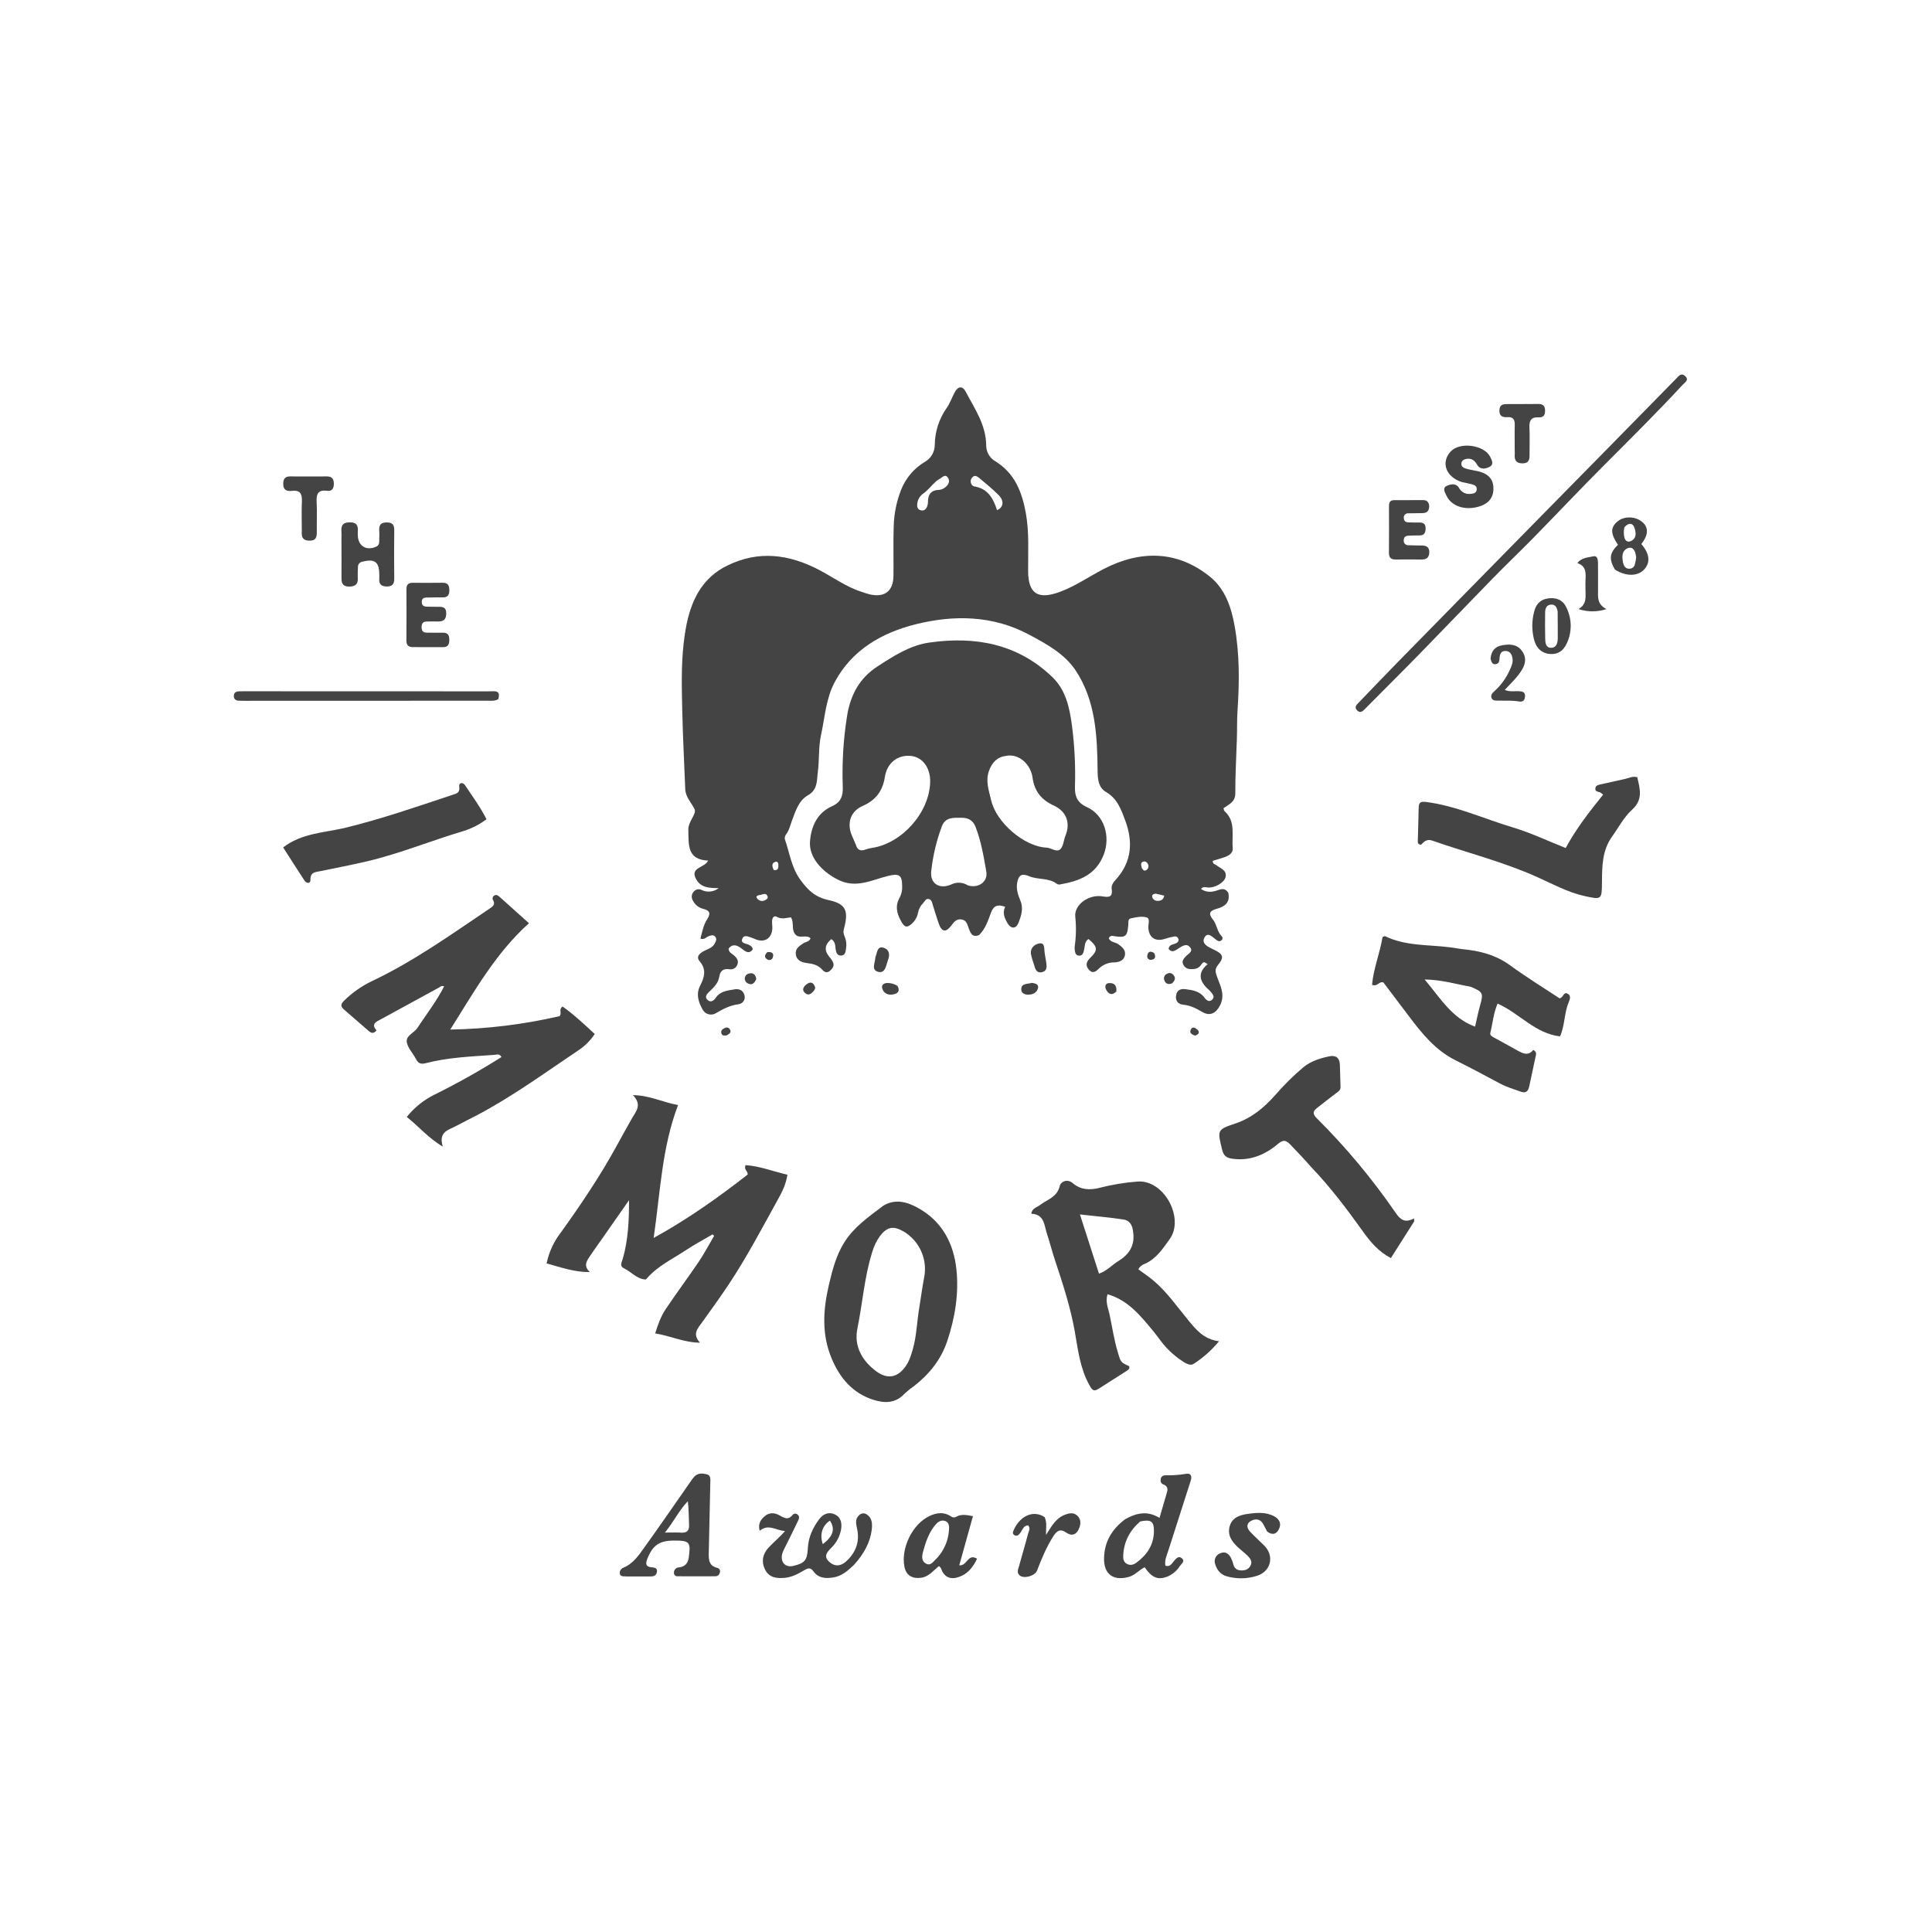 <?xml version="1.0" encoding="utf-8"?>
<!-- Generator: Adobe Illustrator 27.8.0, SVG Export Plug-In . SVG Version: 6.00 Build 0)  -->
<svg version="1.1" id="Layer_1" xmlns="http://www.w3.org/2000/svg" xmlns:xlink="http://www.w3.org/1999/xlink" x="0px" y="0px"
	 viewBox="0 0 500 500" style="enable-background:new 0 0 500 500;" xml:space="preserve">
<style type="text/css">
	.st0{fill:#444444;}
</style>
<g id="importal" transform="translate(-69.133 -83.623)">
	<path id="Path_21434" class="st0" d="M387.02,314.69c0.54,2.56-0.98,3.57-2.9,4.1c-1.85,0.51-2.44,1.15-1.05,2.87
		c1.01,1.24,1.02,3.09,2.26,4.28c0.27,0.26,0.27,0.69,0,0.95c-0.02,0.02-0.03,0.03-0.05,0.05c-0.49,0.46-0.94,0.24-1.39-0.09
		c-0.96-0.7-2.21-2.2-3.07-0.54c-0.8,1.54,0.95,2.37,2.23,2.97c2.71,1.25,2.99,2.02,1.23,4.18c-0.75,0.91-0.61,1.69-0.28,2.65
		c0.83,2.46,2.31,4.79,0.91,7.63c-1.03,2.09-2.6,2.95-4.59,1.8c-1.55-0.9-3.07-1.72-4.92-1.89c-1.39-0.13-2.13-1.02-1.89-2.47
		c0.24-1.43,1.3-1.72,2.5-1.55c1.84,0.24,3.66,0.52,4.88,2.24c0.41,0.57,1.13,1.18,1.89,0.52c0.86-0.76,0.2-1.47-0.32-2.11
		c-0.3-0.33-0.62-0.64-0.95-0.93c-2.24-2.17-2.18-4.3,0.17-6.2c-0.98-0.65-1.08-0.72-1.69,0.16c-0.65,0.94-1.47,1.12-2.48,1.13
		c-0.98,0.01-1.74-0.31-2.17-1.22c-0.45-0.95,0.18-1.52,0.72-2.13c0.59-0.66,1.95-1.18,1.07-2.29c-0.91-1.16-2.02-0.33-2.96,0.25
		c-0.87,0.54-1.69,1.29-2.61,0.15c0.17-1.2,1.17-1.09,1.86-1.43c0.4-0.2,0.8-0.49,0.72-1.01c-0.06-0.5-0.53-0.85-1.02-0.79
		c-0.05,0.01-0.09,0.02-0.14,0.03c-0.8,0.13-1.59,0.33-2.35,0.59c-2.53,0.83-4.21-0.34-4.31-2.98c-0.03-0.91,0.56-2.33-0.53-2.59
		c-1.27-0.32-2.76-0.01-4.09,0.3c-0.69,0.16-0.52,1.13-0.57,1.78c-0.26,2.85-0.7,3.23-3.46,2.83c-0.61-0.09-1.17-0.32-1.59,0.51
		c0.43,1.07,1.68,0.98,2.47,1.54c1.01,0.73,1.97,1.53,1.71,2.87c-0.27,1.38-1.5,1.79-2.73,1.84c-1.43-0.02-2.8,0.51-3.85,1.46
		c-0.83,0.79-1.67,1.68-2.77,0.4c-1-1.17-0.55-2.14,0.43-3.09c1.99-1.95,1.89-2.81-0.5-4.82c-1.02,0.63-0.93,1.76-1.13,2.72
		c-0.16,0.78-0.39,1.6-1.25,1.59c-1.06-0.01-1.13-0.98-1.21-1.8c-0.02-0.15-0.02-0.3-0.01-0.45c0.39-2.59,0.45-5.22,0.17-7.82
		c-0.32-3.17,3.56-5.9,7.14-5.26c1.82,0.32,2.56-0.02,2.29-1.95c-0.13-0.95,0.42-1.7,1.03-2.37c4.18-4.57,4.54-9.8,2.47-15.34
		c-1.05-2.81-2.02-5.65-4.96-7.36c-1.87-1.09-2.17-3.08-2.19-5.41c-0.08-9.06-0.49-18.23-5.69-26.07
		c-2.84-4.28-7.51-6.83-12.04-9.25c-9.43-5.05-19.56-5.14-29.44-2.66c-8.62,2.17-16.42,6.57-20.89,14.99
		c-2.26,4.26-2.52,9.1-3.53,13.72c-0.69,3.17-0.39,6.43-0.82,9.56c-0.27,1.92,0.05,4.51-2.56,5.97c-2.39,1.33-3.23,4.17-4.17,6.66
		c-0.44,1.17-0.68,2.41-1.47,3.44c-0.28,0.35-0.4,0.79-0.34,1.23c1.28,3.57,1.65,7.33,4.1,10.64c2.03,2.75,3.85,4.42,7.33,5.17
		c4.5,0.98,5.1,2.87,3.87,7.42c-0.19,0.65-0.13,1.33,0.17,1.93c0.42,0.96,0.56,2.02,0.39,3.05c-0.11,0.88-0.18,1.95-1.37,1.94
		c-0.99-0.02-1.25-0.91-1.34-1.76c-0.09-0.97-0.16-1.93-1.13-2.5c-1.73,1.48-1.87,2.96-0.47,4.61c0.39,0.43,0.72,0.93,0.96,1.46
		c0.35,0.9-0.17,1.55-0.82,2.12c-0.75,0.65-1.45,0.36-1.95-0.23c-1.06-1.23-2.43-1.58-3.94-1.76c-1.38-0.16-2.71-0.62-2.95-2.23
		c-0.22-1.5,0.91-2.2,2-2.92c0.58-0.39,1.49-0.33,1.81-1.28c-1.14-1.08-2.97,0.3-4.02-1.09c-0.97-1.27-0.16-2.95-1.07-4.33
		c-1.19,0.15-2.37,0.59-3.6-0.11c-0.8-0.46-1.21,0.26-1.26,1.02c-0.04,0.66,0.09,1.34,0.06,2c-0.14,2.58-2.06,3.76-4.4,2.75
		c-0.27-0.13-0.54-0.24-0.83-0.34c-0.89-0.26-2.07-0.95-2.54,0.22c-0.5,1.22,0.91,1.2,1.65,1.56c0.46,0.23,0.95,0.46,1.06,1.2
		c-1.01,1.37-1.94,0.5-2.87-0.2c-1.16-0.89-2.3-1.35-3.39-0.02c0.03,1.04,0.85,1.28,1.38,1.76c0.7,0.63,1.28,1.34,0.92,2.32
		c-0.27,0.91-1.18,1.46-2.1,1.28c-1.58-0.24-2.38,0.44-2.61,1.94c-0.26,1.66-1.38,2.72-2.52,3.81c-0.61,0.59-1.44,1.39-0.46,2.24
		c0.81,0.71,1.6,0.09,2.06-0.6c1.2-1.76,3.1-1.87,4.91-2.19c1.25-0.21,2.27,0.33,2.55,1.6c0.25,0.98-0.34,1.97-1.32,2.21
		c-0.1,0.02-0.2,0.04-0.31,0.06c-2.13,0.28-3.9,1.2-5.71,2.26c-1.13,0.74-2.65,0.43-3.39-0.7c-0.05-0.07-0.09-0.14-0.13-0.21
		c-1.04-1.9-1.76-3.91-0.65-6.12c1.06-2.1,1.79-4.16-0.11-6.37c-1.08-1.25,0.15-2.16,1.26-2.72c0.98-0.5,2.11-0.78,2.65-1.88
		c0.3-0.6,0.66-1.23,0.04-1.83c-0.52-0.5-1.09-0.23-1.66-0.03c-0.61,0.2-0.99,0.96-2.09,0.61c0.46-1.71,0.76-3.5,1.75-5.02
		c1-1.53,0.67-2.26-1.02-2.69c-1.17-0.28-2.17-1.08-2.69-2.17c-0.45-0.72-0.35-1.65,0.22-2.27c0.49-0.61,1.32-0.8,2.02-0.46
		c1.45,0.72,3.17,0.54,4.45-0.46c-2.24-0.02-4.5-0.04-5.76-2.18c-1.9-3.25,2.09-2.96,3.03-4.95c-5.5-0.24-5.01-4.07-5.13-7.93
		c-0.07-2.24,2.24-4.1,1.59-5.43c-0.83-1.69-2.31-3.07-2.39-5.17c-0.25-6.66-0.61-13.31-0.76-19.97
		c-0.13-5.93-0.32-11.87,0.36-17.78c0.53-4.58,1.38-9.06,3.76-13.14c1.76-3.03,4.41-5.45,7.58-6.95c8.08-3.96,15.89-2.91,23.62,1.1
		c3.74,1.95,7.16,4.51,11.25,5.77c0.64,0.2,1.26,0.45,1.91,0.6c3.86,0.89,6.11-0.81,6.17-4.75c0.06-4.29-0.09-8.59,0.06-12.88
		c0.09-3.26,0.75-6.48,1.95-9.51c1.2-2.98,3.34-5.5,6.1-7.14c1.58-0.89,2.57-2.56,2.58-4.38c0.03-3.43,1.11-6.77,3.08-9.58
		c0.89-1.25,1.38-2.78,2.13-4.14c0.85-1.54,2-1.6,2.81-0.05c2.32,4.43,5.28,8.6,5.29,13.94c0.02,1.69,0.93,3.23,2.39,4.06
		c4.95,3.07,6.84,7.8,7.85,13.3c0.93,5.03,0.58,10.04,0.61,15.07c0.02,5.89,2.54,7.51,8.18,5.43c4.07-1.5,7.6-3.98,11.4-5.95
		c9.62-4.96,19.1-4.73,27.45,1.98c3.98,3.19,5.57,7.99,6.43,12.87c1.28,7.18,1.23,14.45,0.74,21.72c-0.17,2.44-0.09,4.89-0.17,7.34
		c-0.14,4.73-0.43,9.44-0.41,14.17c0.01,2.27-1.69,2.87-3.06,3.84c0.11,0.35,0.12,0.62,0.25,0.75c3.02,2.66,1.83,6.29,2.15,9.55
		c0.12,1.24-0.92,1.96-2.04,2.35c-1.04,0.36-2.1,0.66-3.12,0.97c-0.09,0.87,0.59,0.85,0.95,1.15c1.02,0.84,2.74,1.23,2.35,3.06
		c-0.32,1.46-2.88,2.88-4.63,2.69c-0.56-0.06-1.13-0.33-1.73,0.39c1.42,0.96,2.84,0.83,4.21,0.36
		C385.31,313.63,386.24,313.42,387.02,314.69 M311.37,208.21c-1.17,1.02-2.06,2.31-3.38,3.2c-0.85,0.63-1.39,1.59-1.48,2.65
		c-0.09,0.71,0.06,1.37,0.86,1.61c0.88,0.25,1.42-0.24,1.72-1.01c0.13-0.35,0.2-0.72,0.2-1.09c-0.03-1.95,0.78-3.1,2.86-3.17
		c0.44-0.02,0.87-0.17,1.24-0.4c1.02-0.65,1.8-1.66,1.05-2.77c-0.73-1.09-1.54,0.06-2.27,0.41
		C311.89,207.81,311.62,208,311.37,208.21 M327.17,215.65c1.67-0.71,1.91-2.4,0.39-3.92c-1.5-1.5-3.16-2.86-4.79-4.22
		c-0.6-0.5-1.35-1.19-2.09-0.25c-0.74,0.93-0.12,2.13,0.57,2.24C324.75,210.07,326.12,212.45,327.17,215.65 M368.19,314.9
		c-0.54,0.09-1.06,0.28-0.84,0.95c0.2,0.57,0.76,0.94,1.36,0.91c0.84,0.02,1.53-0.27,1.72-1.34
		C369.72,315.24,369.11,315.08,368.19,314.9 M265.47,315.3c-0.39,0.11-0.75,0.35-0.46,0.74c0.45,0.71,1.37,0.96,2.11,0.56
		c0.4-0.19,0.85-0.5,0.67-0.98C267.35,314.45,266.46,315.23,265.47,315.3 M364.62,308.22c0.28,0.45,0.55,0.98,1.19,0.57
		c0.54-0.33,0.71-1.03,0.39-1.57c-0.16-0.43-0.6-0.71-1.06-0.65C364.33,306.73,364.37,307.34,364.62,308.22 M269.38,308.78
		c1.29,0.21,1.2-0.71,1.19-1.5c-0.01-0.39-0.3-0.76-0.71-0.64C268.78,306.96,268.9,307.77,269.38,308.78L269.38,308.78z"/>
	<path id="Path_21435" class="st0" d="M322.49,325.64c-1.78,0.65-2.17-0.54-2.62-1.69c-0.39-1.02-0.56-2.23-1.98-2.39
		c-1.35-0.16-1.95,0.81-2.64,1.7c-1.31,1.69-2.36,1.56-3.11-0.46c-0.59-1.59-1.02-3.25-1.57-4.86c-0.2-0.61-0.26-1.41-1.01-1.63
		c-0.84-0.24-1.08,0.59-1.53,1.04c-0.69,0.69-1.14,1.56-1.32,2.51c-0.21,1.1-0.79,2.11-1.63,2.84c-1.09,0.96-1.75,1.09-2.66-0.52
		c-1.25-2.2-1.69-4.12-0.39-6.39c0.43-0.87,0.63-1.83,0.58-2.8c0.01-2.94-0.8-3.36-3.59-2.69c-4.23,1.02-8.31,3.35-12.97,1.01
		c-4.33-2.17-7.62-5.91-7.29-9.95c0.32-3.92,1.88-7.39,5.73-9.1c2.33-1.04,2.84-2.75,2.75-5c-0.21-6,0.13-12,1.05-17.93
		c0.82-5.62,3.16-10.15,7.95-13.25c4.17-2.69,8.43-5.47,13.44-6.17c11.82-1.67,22.74,0.28,31.74,8.88c3.55,3.39,4.5,7.92,5.12,12.5
		c0.7,5.29,0.96,10.63,0.79,15.96c-0.07,2.43,0.59,4.13,3.09,5.25c4.51,2.02,6.15,7.58,4.38,12.24c-2.02,5.28-6.29,6.88-11.21,7.75
		c-0.29,0.08-0.6,0.05-0.87-0.08c-2.15-1.69-4.94-1.04-7.28-2.04c-1.87-0.8-2.73-0.26-3.07,1.76c-0.28,1.61,0.24,3.13,0.83,4.54
		c0.87,2.09,0.23,3.96-0.5,5.81c-0.61,1.56-1.91,1.59-2.8,0.1c-0.75-1.28-1.41-2.64-0.63-4.28c-1.87-0.67-2.98-0.39-3.69,1.58
		C324.84,321.86,324.2,323.97,322.49,325.64 M329.48,279.24c-2.32,0.32-3.6,1.71-4.39,3.86c-0.97,2.66-0.02,5.13,0.55,7.62
		c1.32,5.78,8.59,12.03,14.37,12.27c1.24,0.06,2.59,1.34,3.56,0.38c0.79-0.79,0.82-2.3,1.29-3.44c1.36-3.3,0.3-6.32-3.02-7.84
		c-3.16-1.45-5-3.66-5.48-7.2C335.93,281.67,333.07,278.57,329.48,279.24 M290.6,302.17c0.37,1.32,1.13,1.84,2.5,1.32
		c0.56-0.2,1.13-0.35,1.72-0.43c7.79-1.19,14.84-9.17,15.04-17.05c0.09-3.68-1.98-6.47-5.02-6.76c-3.36-0.32-6.13,1.78-6.7,5.43
		c-0.56,3.64-2.35,6.03-5.75,7.52c-3.24,1.42-4.18,4.61-2.71,7.84C289.95,300.64,290.21,301.25,290.6,302.17 M319.6,312.75
		c2.69,0.86,5.24-0.9,4.79-3.54c-0.68-3.92-1.33-7.86-2.79-11.61c-0.65-1.67-1.87-2.35-3.62-2.34c-2.02,0.01-4.14-0.23-5.08,2.16
		c-1.4,3.74-2.32,7.64-2.76,11.6c-0.41,3.24,2.09,4.84,5.13,3.52C316.65,311.84,318.3,311.92,319.6,312.75L319.6,312.75z"/>
	<path id="Path_21436" class="st0" d="M181.73,366.84c5.89-2.92,11.62-6.14,17.18-9.65c-0.48-0.95-1.23-0.62-1.8-0.57
		c-5.98,0.42-11.99,0.65-17.83,2.16c-1.22,0.32-1.93,0.05-2.5-1.09c-0.73-1.45-2.04-2.73-2.35-4.24c-0.38-1.8,1.83-2.45,2.7-3.77
		c2.35-3.56,4.98-6.93,6.94-10.78c-0.69-0.28-1,0.13-1.36,0.32c-4.95,2.69-9.88,5.39-14.82,8.09c-1.28,0.7-2.87,1.23-1.31,2.99
		c-0.83,0.97-1.43,0.65-2.05,0.12c-2.12-1.85-4.24-3.7-6.38-5.54c-0.98-0.84-0.82-1.46,0.09-2.34c2.07-2.02,4.45-3.7,7.06-4.96
		c10.84-5.13,20.55-12.08,30.45-18.75c0.83-0.56,1.69-1.06,0.99-2.28c-0.24-0.38-0.13-0.88,0.26-1.12c0.02-0.02,0.04-0.02,0.06-0.04
		c0.57-0.35,1.01,0.02,1.39,0.36c2.48,2.21,4.95,4.43,7.58,6.8c-8.65,7.76-14.21,17.77-20.37,27.52c9.51-0.16,18.98-1.32,28.25-3.46
		c0.79-0.72-0.33-1.72,0.82-2.5c2.9,2.05,5.55,4.55,8.32,7.11c-1.09,1.65-2.48,3.06-4.12,4.15c-8.74,5.86-17.24,12.09-26.59,16.99
		c-1.7,0.89-3.44,1.73-5.13,2.65c-1.92,1.05-4.7,1.44-3.48,5.35c-3.87-2.3-6.27-5.28-9.33-7.67
		C176.39,370.21,178.88,368.21,181.73,366.84z"/>
	<path id="Path_21437" class="st0" d="M214.29,402.58c5.15-7.18,10-14.36,14.19-21.97c1.39-2.53,2.78-5.06,4.21-7.57
		c1.02-1.79,2.71-3.46,0.24-6c4.4,0.06,7.73,1.88,11.69,2.56c-4.2,11.02-4.58,22.43-6.32,34.4c9.04-4.97,16.84-10.58,24.32-16.39
		c0.11-0.98-1.04-1.16-0.55-2.45c3.61,0.22,7.1,1.61,10.84,2.48c-0.35,2.47-1.38,4.47-2.43,6.36c-4.13,7.45-8.08,15.01-12.81,22.11
		c-2.17,3.27-4.49,6.45-6.77,9.64c-1.14,1.6-2.72,3.08-0.6,5.36c-4.1-0.02-7.59-1.76-11.61-2.4c0.74-2.37,1.5-4.46,2.72-6.28
		c2.76-4.12,5.74-8.1,8.52-12.21c1.47-2.17,2.69-4.51,4.02-6.77l-0.41-0.37c-2.33,1.37-4.73,2.65-6.98,4.14
		c-3.44,2.28-7.27,4.06-10.03,7.28c-0.09,0.11-0.24,0.27-0.35,0.26c-2.28-0.14-3.68-2-5.58-2.91c-1.22-0.58-0.54-1.58-0.28-2.5
		c1.4-4.91,1.61-9.96,1.61-15.12c-2.36,3.37-4.73,6.75-7.08,10.12c-0.98,1.39-1.98,2.77-2.93,4.19c-0.85,1.28-1.95,2.58-0.15,4.3
		c-3.92,0.04-7.43-1.21-11.18-2.25C211.21,407.66,212.46,404.92,214.29,402.58z"/>
	<path id="Path_21438" class="st0" d="M367.75,428.31c-3.39-4.09-6.57-8.17-11.99-9.74c-0.61,2,0.18,3.59,0.52,5.21
		c0.67,3.18,1.14,6.39,2.06,9.53c0.82,2.8,0.73,2.84,3.01,3.88c0.24,0.65-0.24,0.97-0.66,1.24c-2.43,1.56-4.89,3.08-7.31,4.65
		c-1.35,0.87-1.76-0.01-2.32-1c-2.41-4.31-2.94-9.12-3.77-13.84c-1.11-6.28-3.08-12.33-5.09-18.36c-0.77-2.32-1.37-4.69-2.13-7.01
		c-0.72-2.2-0.66-5.02-4.06-5.13c0.27-1.5,1.47-1.63,2.23-2.23c1.88-1.47,4.51-2.02,5.17-5.01c0.22-1.02,1.9-1.91,3.33-0.69
		c2.07,1.76,4.43,1.87,6.92,1.23c3.22-0.83,6.51-1.38,9.83-1.63c6.99-0.53,12.19,9.53,8.39,14.85c-1.82,2.54-3.5,5.15-6.53,6.47
		c-0.7,0.24-1.28,0.73-1.62,1.39c1.32,0.97,2.7,1.89,3.97,2.96c3.48,2.95,6.05,6.7,8.93,10.18c2.05,2.48,4.02,4.98,7.99,5.47
		c-1.88,2.3-4.12,4.29-6.63,5.89c-0.98,0.61-2.41-0.42-3.44-1.13c-1.88-1.32-3.55-2.92-4.95-4.76
		C369.03,429.95,368.44,429.19,367.75,428.31 M362.33,402.07c-0.17-1.5-0.99-2.64-2.42-2.84c-3.63-0.54-7.29-0.86-11.29-1.31
		l4.93,15.32c2.06-0.7,3.34-2.23,4.96-3.22C361.33,408.3,363.02,405.94,362.33,402.07L362.33,402.07z"/>
	<path id="Path_21439" class="st0" d="M447.58,329.26c4.6,0.43,8.71,1.52,12.4,4.21c4.17,3.05,8.59,5.76,12.75,8.51
		c1.06-0.15,1-1.78,2.09-1.2c1.09,0.58,0.5,1.69,0.22,2.39c-1.1,2.76-0.92,5.84-2.17,8.67c-6.47-0.76-10.49-5.97-16.16-8.49
		c-1.09,2.51-1.26,5.11-1.88,7.57c-0.17,0.67,0.52,0.99,1.04,1.28c1.95,1.07,3.91,2.12,5.84,3.21c1.46,0.82,2.9,1.61,4.23-0.07
		c1.07,0.54,0.69,1.31,0.55,2c-0.52,2.46-1.06,4.91-1.58,7.37c-0.28,1.32-0.82,1.95-2.32,1.4c-1.73-0.64-3.51-1.14-5.16-2.02
		c-3.85-2.06-7.7-4.12-11.62-6.07c-5.23-2.61-8.73-6.99-12.13-11.51c-2.21-2.95-4.44-5.88-6.54-8.65c-1.2-0.32-1.39,1.17-2.92,0.65
		c0.35-4.21,2.06-8.26,2.71-12.38c0.39-0.14,0.56-0.28,0.65-0.23c5.29,2.58,11.1,2.17,16.71,2.87
		C445.35,328.92,446.36,329.09,447.58,329.26 M449.69,338.98c-3.74-0.66-7.41-1.8-11.86-1.87c4.07,4.8,6.99,9.97,13.05,12.21
		c0.46-1.99,0.81-3.79,1.31-5.54C453.07,340.64,452.96,340.33,449.69,338.98L449.69,338.98z"/>
	<path id="Path_21440" class="st0" d="M297.78,395.62c3.24-1.89,6.3-0.84,8.97,0.64c6.18,3.42,9.21,9.14,9.91,15.96
		c0.64,6.25-0.36,12.39-2.35,18.38c-1.63,4.91-4.69,8.68-8.69,11.79c-0.86,0.58-1.66,1.24-2.42,1.95c-2.36,2.52-5.21,2.48-8.14,1.52
		c-5.32-1.73-8.58-5.63-10.68-10.62c-2.61-6.21-2.26-12.52-0.76-18.96c0.91-3.92,1.9-7.78,4.06-11.2
		C290.18,401.12,293.99,398.49,297.78,395.62 M307.09,421.74c0.41-2.55,0.75-5.12,1.24-7.65c0.86-4.66-1.28-9.36-5.36-11.77
		c-2.66-1.52-4.24-1.22-6.11,1.2c-0.91,1.27-1.59,2.69-2.01,4.18c-2.02,6.44-2.49,13.2-3.83,19.79c-0.91,4.49,1.18,8.25,4.84,10.99
		c2.95,2.21,5.65,1.67,7.71-1.35c0.94-1.38,1.4-2.91,1.84-4.49C306.38,429.2,306.42,425.61,307.09,421.74L307.09,421.74z"/>
	<path id="Path_21441" class="st0" d="M408.33,385.51c-1.76-2.02-3.5-3.83-5.24-5.65c-1.21-1.26-1.91-1.29-3.25-0.17
		c-3.4,2.85-7.28,4.47-11.88,3.8c-1.44-0.21-2.17-0.8-2.53-2.28c-1.28-5.21-1.35-5.21,3.56-6.88c4.14-1.4,7.33-4.11,10.17-7.3
		c2.23-2.58,4.65-4.98,7.25-7.18c1.97-1.61,4.27-2.32,6.66-2.84c1.71-0.38,2.74,0.32,2.82,2.14c0.08,1.92,0.09,3.85,0.17,5.77
		c0.03,0.91-0.65,1.24-1.24,1.69c-1.65,1.24-3.28,2.53-4.91,3.81c-1.04,0.81-1.06,1.56-0.06,2.54c7.57,7.52,14.41,15.73,20.46,24.52
		c1.2,1.74,2.36,2.76,4.74,1.47l0.1,0.72l-6.06,9.54c-3.1-1.61-5.26-4.11-7.17-6.8C417.74,396.56,413.42,390.83,408.33,385.51z"/>
	<path id="Path_21442" class="st0" d="M489.31,285.3c1.24-0.24,2.24-0.87,3.54-0.55c0.68,2.99,1.61,5.77-1.37,8.46
		c-2.09,1.89-3.47,4.59-5.15,6.93c-2.54,3.53-2.58,7.62-2.61,11.71c-0.03,4.64-0.05,4.66-4.58,3.65c-4.3-0.96-8.16-3.09-12.13-4.87
		c-8.81-3.97-18.17-6.29-27.24-9.47c-1.44-0.5-2.17,0.39-2.87,1.08c-0.66-0.06-0.86-0.4-0.84-0.77c0.06-2.96,0.17-5.92,0.23-8.88
		c0.03-1.44,0.66-1.58,2.01-1.41c7.78,1.03,14.88,4.34,22.3,6.56c4.68,1.4,9.08,3.5,13.73,5.35c2.74-5.06,6.15-9.42,9.69-13.81
		c-0.25-0.24-0.53-0.45-0.83-0.61c-0.56-0.18-1.27-0.19-1.18-1.02c0.08-0.71,0.69-0.89,1.29-1.02
		C485.23,286.19,487.19,285.78,489.31,285.3z"/>
	<path id="Path_21443" class="st0" d="M158.2,297.93c9.62-2.34,18.78-5.52,27.98-8.58c1.08-0.36,2.06-0.51,1.8-2.17
		c-0.16-1.02,0.94-1.19,1.47-0.39c1.91,2.87,3.98,5.66,5.59,8.85c-1.76,1.32-3.73,2.34-5.83,3.02c-8.38,2.47-16.49,5.84-25,7.85
		c-4.02,0.95-8.1,1.72-12.15,2.56c-1.28,0.27-2.64,0.21-2.58,2.25c0.03,1.06-1.02,0.99-1.54,0.2c-1.87-2.82-3.67-5.69-5.53-8.59
		C147.14,299.31,152.74,299.15,158.2,297.93z"/>
	<path id="Path_21444" class="st0" d="M466.19,219c6.29-6.4,12.48-12.69,18.66-18.97c6.03-6.13,12.05-12.27,18.07-18.41
		c0.69-0.7,1.32-1.64,2.36-0.63c1.05,1-0.08,1.57-0.62,2.16c-6.6,7.13-13.49,13.96-20.35,20.83c-6.17,6.19-12.18,12.55-18.3,18.8
		c-3.53,3.6-7.17,7.06-10.69,10.67c-6.32,6.47-12.56,13.01-18.88,19.48c-4.71,4.82-9.5,9.56-14.24,14.35
		c-0.61,0.61-1.2,0.89-1.88,0.15c-0.73-0.79-0.17-1.35,0.36-1.89c3.39-3.52,6.76-7.06,10.19-10.56
		C442.6,243,454.35,231.07,466.19,219z"/>
	<path id="Path_21445" class="st0" d="M360.33,476.79c2.94-1.65,5.79-2.25,8.88-0.33c0.69-2.38,1.35-4.56,1.97-6.75
		c0.26-0.92-0.05-1.57-0.98-1.92c-0.65-0.25-0.8-0.82-0.66-1.47c0.16-0.75,0.77-0.9,1.36-0.9c1.7,0.05,3.4-0.08,5.08-0.36
		c1.33-0.26,1.71,0.53,1.31,1.76c-1.93,5.99-3.85,11.98-5.76,17.98c-0.42,1.31-1.06,2.59-0.79,4.03c1.28,0.36,1.67-0.59,2.21-1.22
		c0.55-0.65,1.2-1.41,2.02-0.73c0.95,0.77-0.08,1.45-0.5,2.05c-0.72,1.13-1.75,2.04-2.97,2.61c-2.58,1.1-4.2,0.5-6.13-2.31
		c-1.45,0.69-2.47,2.05-4.1,2.5c-4,1.1-6.49-0.69-6.41-4.81C354.92,482.68,356.86,479.4,360.33,476.79 M364.21,477.38
		c-2.7,2.33-4.24,5.24-4.39,8.84c-0.03,0.82,0.07,1.64,0.91,2.11c0.9,0.5,1.72,0.28,2.49-0.28c2.76-2.03,4.53-4.63,4.55-8.19
		C367.79,477.38,367.03,476.77,364.21,477.38L364.21,477.38z"/>
	<path id="Path_21446" class="st0" d="M231.29,491.61c-0.82-0.09-1.65,0.14-1.76-0.82c-0.06-0.62,0.32-1.2,0.89-1.43
		c2.65-1.07,4.11-3.37,5.65-5.51c4.06-5.65,8-11.4,11.99-17.1c0.25-0.37,0.53-0.72,0.83-1.04c0.91-0.92,2.07-0.8,3.13-0.55
		c1.15,0.27,0.95,1.37,0.94,2.23c-0.12,5.93-0.28,11.86-0.39,17.79c-0.03,1.76-0.2,3.67,2.23,4.21c0.5,0.13,0.79,0.65,0.65,1.14
		c-0.01,0.04-0.02,0.08-0.04,0.12c-0.11,0.54-0.58,0.91-1.13,0.91c-3.26,0.02-6.52,0.02-9.79,0c-0.47,0.05-0.9-0.31-0.95-0.78
		c-0.01-0.07-0.01-0.15,0.01-0.22c0.02-0.71,0.59-1.28,1.3-1.3c1.59-0.17,2.34-1.09,2.54-2.6c0.54-3.96,0.22-4.33-3.76-4.34
		c-3.84-0.01-5.6,1.22-6.98,4.76c-0.46,1.18-0.46,2.02,1.11,2.16c0.72,0.06,1.6,0.13,1.38,1.25c-0.17,0.91-0.84,1.13-1.66,1.12
		C235.5,491.6,233.49,491.61,231.29,491.61 M247.15,472.15c-2.24,2.26-3.54,5.14-5.94,8.1c1.87,0,3.02-0.06,4.16,0.02
		c1.5,0.09,2.18-0.46,2.09-2.03C247.37,476.26,247.4,474.27,247.15,472.15L247.15,472.15z"/>
	<path id="Path_21447" class="st0" d="M290.13,488.63c-1.64,1.54-3.16,2.9-5.36,3.24c-2.04,0.31-3.88,0.19-5.17-1.64
		c-0.72-1.02-1.44-0.76-2.28-0.26c-1.61,0.95-3.24,1.84-5.13,2c-2,0.17-3.95-0.01-5.01-2.05c-1.08-2.08-0.69-4.1,0.84-5.76
		c1.35-1.46,2.93-2.71,4.27-4.3c-2.29-0.14-4.31-1.98-6.55-0.06c-0.5-1.87,0.29-2.91,1.3-3.78c1.13-0.97,2.48-0.97,3.74-0.27
		c1.22,0.68,2.33,1.42,3.49-0.09c0.31-0.36,0.85-0.41,1.22-0.11c0.64,0.43,0.46,1.06,0.21,1.59c-1.06,2.21-2.13,4.4-3.23,6.58
		c-0.43,0.87-0.94,1.7-1.01,2.69c-0.13,1.83,1.17,2.9,2.97,2.47c3.02-0.71,3.61-1.47,3.78-4.69c0.15-2.76,1.28-5.16,2.88-7.34
		c1.02-1.39,2.5-2.06,4.1-1.3c1.63,0.76,1.9,2.36,1.59,4.02c-0.35,1.76-1.21,3.37-2.5,4.62c-1.09,1.1-2.16,2.24-0.46,3.7
		c1.54,1.34,3.07,0.96,4.39-0.26c2.39-2.22,3.44-4.99,2.76-8.24c-0.28-1.35-0.65-2.64,0.57-3.7c0.52-0.47,1.29-0.54,1.87-0.16
		c1.39,0.87,1.5,2.32,1.35,3.76C294.36,482.9,292.62,485.87,290.13,488.63 M283.91,477.16c-2,1.32-2.69,3.61-1.84,6.09
		C284.7,481.25,285.38,479.34,283.91,477.16z"/>
	<path id="Path_21448" class="st0" d="M313.16,490.59c-0.43-0.59-0.35-1.29-1.05-1.65c-1.45,1.14-2.61,2.79-4.71,3.02
		c-2.3,0.26-3.79-0.69-4.21-2.91c-0.93-4.81,2.11-11.02,6.47-13.07c1.81-0.86,3.69-1.14,5.49,0.02c0.45,0.38,1.09,0.43,1.58,0.1
		c1.22-0.65,2.55-0.43,4.2-0.09l-3.54,12.71c2.06,0.25,2.17-3.2,4.61-1.7c-1.05,2.19-2.43,3.99-4.82,4.76
		C315.74,492.24,314.25,492.26,313.16,490.59 M312.3,486.05c1.36-1.77,2.2-3.89,2.4-6.11c0.09-1.02,0.22-2.28-0.98-2.69
		c-1.2-0.42-2.1,0.45-2.8,1.35c-1.47,1.91-2.24,4.17-2.86,6.46c-0.32,1.13-0.57,2.5,0.7,3.21c1.3,0.72,1.94-0.63,2.75-1.3
		C311.79,486.68,312.05,486.38,312.3,486.05L312.3,486.05z"/>
	<path id="Path_21449" class="st0" d="M198.08,264.58c-0.98,0.53-1.88,0.39-2.76,0.39c-20.92,0.01-41.84,0.02-62.76,0.02
		c-0.52,0-1.04-0.01-1.56-0.02c-0.76-0.02-1.32-0.32-1.35-1.15c-0.04-0.98,0.59-1.27,1.43-1.28c0.37-0.01,0.74-0.02,1.11-0.02
		c21.22,0,42.43,0.01,63.65,0.02C197.07,262.54,198.82,262.1,198.08,264.58z"/>
	<path id="Path_21450" class="st0" d="M157.5,223.47c0-0.89,0.05-1.56,0-2.22c-0.13-1.59,0.28-2.45,2.17-2.45
		c2.01,0,2.15,1.08,2.06,2.56c-0.02,0.22,0,0.45,0,0.67c0.01,2.87,2.17,4.24,4.78,3.06c0.66-0.3,0.76-0.84,0.77-1.46
		c0.01-0.89,0.06-1.79,0-2.67c-0.11-1.48,0.41-2.15,2.01-2.13c1.51,0.02,1.89,0.69,1.87,2.05c-0.05,4.16-0.05,8.31,0,12.47
		c0.02,1.39-0.48,2.07-1.92,2.06c-1.39-0.01-2.08-0.58-1.95-2.02c0.03-0.37,0-0.74,0-1.11c-0.02-3.24-1.17-4.1-4.37-3.29
		c-0.69,0.1-1.19,0.71-1.15,1.4c-0.04,0.96-0.09,1.93-0.04,2.89c0.09,1.55-0.69,2.12-2.13,2.15c-1.5,0.03-2.13-0.61-2.09-2.14
		C157.55,230.07,157.5,226.88,157.5,223.47z"/>
	<path id="Path_21451" class="st0" d="M397.06,479.98c-0.45-0.78-0.72-1.47-1.11-2.09c-0.8-1.27-2.04-1.24-3.12-0.62
		c-1.29,0.75-0.98,1.9-0.12,2.81c1.17,1.24,2.45,2.37,3.65,3.58c2.61,2.65,1.71,6.59-1.85,7.76c-2.56,0.83-5.31,0.89-7.89,0.15
		c-1.55-0.43-2.49-1.55-2.97-3.05c-0.46-1.12,0.07-2.41,1.19-2.87c0.04-0.02,0.09-0.03,0.13-0.05c1.24-0.54,2.16,0.08,2.73,1.19
		c0.27,0.53,0.47,1.09,0.61,1.65c0.28,1.1,0.96,1.58,2.08,1.61c1.06,0.02,1.91-0.31,2.39-1.28c0.5-0.97-0.03-1.76-0.65-2.4
		c-0.82-0.84-1.8-1.54-2.66-2.35c-1.58-1.48-2.76-3.17-2.07-5.49c0.66-2.2,2.64-2.81,4.51-3.09c2.32-0.34,4.76-0.58,6.97,0.59
		c1.32,0.7,1.98,1.89,1.23,3.35C399.48,480.66,398.43,481.01,397.06,479.98z"/>
	<path id="Path_21452" class="st0" d="M447.54,208.41c-4.24-1.32-5.58-5.13-2.97-7.94c2.35-2.54,8.58-1.75,10.19,1.32
		c0.46,0.89,1.12,2.06-0.2,2.69c-1.03,0.5-2.37,0.76-3.14-0.58c-0.62-1.08-1.43-1.72-2.68-1.53c-0.65,0.1-1.35,0.39-1.41,1.2
		c-0.06,0.82,0.61,1.17,1.25,1.35c0.99,0.28,2.02,0.42,3.03,0.65c2.65,0.61,3.95,1.99,4.02,4.3c0.08,2.51-1.24,4.16-3.91,4.9
		c-3.58,0.99-6.99-0.17-8.25-2.89c-0.38-0.82-1.13-1.96,0.09-2.52c0.98-0.45,2.38-0.78,3.17,0.54c0.57,1.08,1.74,1.69,2.95,1.54
		c0.78-0.06,1.54-0.18,1.63-1.14c0.08-0.83-0.54-1.17-1.22-1.34C449.31,208.76,448.51,208.6,447.54,208.41z"/>
	<path id="Path_21453" class="st0" d="M182.07,240.66c1.45-0.03,2.58-0.06,2.55,1.77c-0.02,1.76-0.97,2.1-2.43,2.03
		c-0.89-0.04-1.78,0.01-2.67,0.02c-0.95,0.02-1.28,0.56-1.28,1.44c0,0.89,0.33,1.43,1.28,1.43c1.41,0.01,2.82,0.05,4.22,0.02
		c1.27-0.03,1.68,0.61,1.67,1.79c0,1.1-0.23,1.94-1.54,1.94c-2.67,0.01-5.33,0.02-8-0.01c-1.09-0.01-1.57-0.58-1.56-1.7
		c0.03-4.44,0.04-8.89,0.01-13.33c-0.01-1.14,0.5-1.61,1.61-1.61c2.59,0.02,5.19,0.02,7.78-0.01c1.43-0.02,1.71,0.79,1.71,2
		c0,1.2-0.46,1.8-1.7,1.79c-1.19-0.02-2.37,0-3.56,0.03c-0.87,0.02-1.93-0.14-1.87,1.24c0.05,1.17,0.97,1.12,1.79,1.14
		C180.69,240.66,181.28,240.66,182.07,240.66z"/>
	<path id="Path_21454" class="st0" d="M339.5,476.27c0.66,1.52,0.28,2.94,0.35,4.58c1.37-2.12,2.46-4.26,4.8-5.18
		c1.13-0.45,2.33-0.72,3.32,0.24c0.88,0.86,0.92,1.97,0.5,3.09c-0.67,1.76-1.87,2.32-3.42,1.24c-1.61-1.13-2.48-0.32-3.26,0.88
		c-1.82,2.8-3.08,5.88-4.28,8.99c-0.54,1.37-3.37,2.17-4.48,1.24c-0.86-0.71-0.39-1.64-0.16-2.46c0.76-2.77,1.6-5.54,2.32-8.32
		c0.17-0.65,0.71-1.36,0.03-2.18c-1.26,0.03-1.47,1.22-2.06,1.98c-0.39,0.51-0.86,0.94-1.49,0.56c-0.69-0.42-0.33-1-0.08-1.55
		C333.27,475.8,336.69,474.37,339.5,476.27z"/>
	<path id="Path_21455" class="st0" d="M439.01,214.54c0.01,1.43-0.69,1.88-1.83,1.88c-1.18,0-2.37,0.02-3.55,0.05
		c-0.6-0.06-1.13,0.37-1.2,0.97c-0.01,0.1-0.01,0.2,0.01,0.31c0.04,0.74,0.5,1.03,1.17,1.06c0.96,0.03,1.92,0.06,2.88,0.04
		c1.13-0.02,1.63,0.5,1.59,1.61c-0.03,1.01-0.34,1.73-1.52,1.73c-0.96,0-1.92,0.02-2.88,0.06c-0.77,0.02-1.26,0.37-1.26,1.21
		c-0.07,0.63,0.38,1.19,1.01,1.27c0.07,0.01,0.14,0.01,0.22,0c1.18,0.05,2.37,0.05,3.55,0.07c1.12,0.02,1.83,0.45,1.83,1.71
		c-0.01,1.28-0.6,1.91-1.89,1.91c-2.29-0.01-4.58-0.02-6.88,0c-1.23,0.01-1.69-0.57-1.67-1.79c0.04-3.99,0.02-7.99,0.01-11.99
		c-0.01-0.95,0.25-1.58,1.35-1.58c2.51,0.01,5.03,0,7.54-0.01C438.37,213.06,438.88,213.48,439.01,214.54z"/>
	<path id="Path_21456" class="st0" d="M147.24,221.16c0-2.74-0.09-5.26,0.02-7.78c0.09-1.94-0.45-2.98-2.61-2.72
		c-1.22,0.15-2.21-0.16-2.22-1.74c-0.01-1.24,0.38-2,1.76-2c3.19,0.02,6.38,0.02,9.57,0c1.35,0,1.79,0.72,1.77,1.98
		c-0.02,1.2-0.53,1.91-1.73,1.74c-2.45-0.33-2.84,0.94-2.72,3c0.14,2.51,0,5.04,0.04,7.57c0.02,1.32-0.13,2.34-1.85,2.34
		C147.69,223.54,147.1,222.85,147.24,221.16z"/>
	<path id="Path_21457" class="st0" d="M487.06,231.02c-1.59-2.79-1.37-4.28,0.8-6.41c-1.93-2.84-1.98-4.42-0.2-5.97
		c1.8-1.58,4.94-1.45,6.72,0.28c1.44,1.4,1.28,3.28-0.47,5.5c2.12,2.46,2.39,4.7,0.81,6.5
		C493.06,232.79,490.01,232.89,487.06,231.02 M492.58,227.8c-0.06-0.29-0.11-0.57-0.17-0.87c-0.25-1.08-0.94-1.91-2.02-1.44
		c-1.55,0.67-1.5,2.22-1.24,3.61c0.18,0.95,0.65,1.87,1.91,1.69c0.53-0.07,0.97-0.45,1.13-0.95
		C492.38,229.17,492.52,228.49,492.58,227.8 M489.54,220.06c-0.22,0.87-0.22,1.77-0.02,2.64c0.2,0.89,0.87,1.32,1.65,0.97
		c1.59-0.72,1.38-2.24,0.95-3.47C491.72,219.02,490.73,218.74,489.54,220.06L489.54,220.06z"/>
	<path id="Path_21458" class="st0" d="M461.14,200.26c0-2.36-0.05-4.5,0.01-6.65c0.04-1.36-0.41-2.13-1.89-2.03
		c-1.3,0.09-2.16-0.28-2.08-1.83c0.07-1.5,1.06-1.56,2.17-1.56c2.59,0,5.17,0.01,7.76-0.02c1.11-0.01,1.84,0.28,1.88,1.58
		c0.04,1.28-0.35,1.98-1.75,1.89c-1.88-0.12-2.38,0.91-2.29,2.63c0.11,2.28,0.02,4.58,0.03,6.88c0.01,1.27-0.04,2.36-1.8,2.39
		c-1.76,0.02-2.15-0.92-2.03-2.39C461.17,200.92,461.15,200.7,461.14,200.26z"/>
	<path id="Path_21459" class="st0" d="M469.57,252.79c-2.14-0.55-2.99-1.98-3.47-3.82c-0.56-2.31-0.54-4.71,0.06-7
		c0.43-1.88,1.56-3.19,3.55-3.47c2.08-0.3,3.82,0.28,4.79,2.32c1.48,2.95,1.51,6.43,0.07,9.4
		C473.61,252.26,472.03,253.21,469.57,252.79 M472.25,241.86c-0.2-1.02-0.61-1.92-1.85-1.75c-1.21,0.17-1.39,1.17-1.39,2.19
		c-0.02,2.22-0.04,4.44,0.02,6.65c0.02,1.03,0.15,2.32,1.49,2.32c1.39,0.02,1.73-1.21,1.76-2.39
		C472.3,246.68,472.27,244.46,472.25,241.86L472.25,241.86z"/>
	<path id="Path_21460" class="st0" d="M454.89,254.12c0.14-2.04,1.21-3.2,2.99-3.5c1.85-0.32,3.74-0.36,5.07,1.37
		c1.24,1.62,1.08,3.28,0.07,4.96c-1.15,1.91-2.78,3.43-4.46,5.21c1.28,0.56,2.44,0.3,3.55,0.34c0.99,0.04,1.83,0.17,1.69,1.45
		c-0.12,1.11-0.62,1.39-1.81,1.18c-1.59-0.27-3.24-0.13-4.87-0.19c-0.72-0.02-1.61,0.17-1.97-0.67c-0.35-0.83,0.32-1.39,0.85-1.88
		c1.59-1.45,2.87-3.21,3.77-5.17c0.46-1,0.98-2.05,0.8-3.18c-0.15-0.97-0.55-1.9-1.78-1.95c-1.18-0.04-1.48,0.76-1.56,1.73
		c-0.06,0.75-0.05,1.58-1.05,1.69C455.36,255.63,455.12,254.94,454.89,254.12z"/>
	<path id="Path_21461" class="st0" d="M479.45,235.89c0-0.88-0.03-1.55,0.01-2.21c0.1-1.8,0.18-3.56-2.13-4.35
		c1.2-1.45,2.8-1.41,4.13-1.73c1.07-0.26,1.21,0.84,1.23,1.68c0.02,2.44,0.03,4.89,0.01,7.33c-0.02,1.68-0.2,3.39,2.18,4.65
		c-2.35,0.77-4.9,0.77-7.25-0.02C479.95,239.97,479.42,237.95,479.45,235.89z"/>
	<path id="Path_21462" class="st0" d="M336.73,333.27c-0.32-0.88-0.58-1.79-0.79-2.7c-0.23-1.52,0.8-2.48,2.02-2.76
		c1.55-0.35,1.39,1.04,1.49,2.06c0.09,0.95,0.32,1.87,0.45,2.82c0.14,1.05,0.27,2.21-1.09,2.53
		C337.44,335.54,337.05,334.5,336.73,333.27z"/>
	<path id="Path_21463" class="st0" d="M298.91,332.18c-0.5,1.44-0.69,3.4-2.48,2.96c-1.91-0.46-0.81-2.32-0.77-3.61
		c0.01-0.15,0.05-0.29,0.11-0.43c0.41-1.02,0.36-2.72,2.08-2.19C299.25,329.35,299.53,330.64,298.91,332.18z"/>
	<path id="Path_21464" class="st0" d="M336.16,337.99c1.05,0.13,1.91,0.43,1.57,1.5c-0.35,1.09-1.32,1.54-2.46,1.55
		c-0.9,0.01-1.78-0.32-1.83-1.25C333.35,338.03,334.96,338.35,336.16,337.99z"/>
	<path id="Path_21465" class="st0" d="M301.39,338.76c0.83,1.5-0.09,2.04-1.17,2.23c-1.28,0.23-2.39-0.29-2.77-1.59
		c-0.26-0.88,0.44-1.35,1.28-1.38C299.67,338,300.6,338.26,301.39,338.76z"/>
	<path id="Path_21466" class="st0" d="M280.12,339.2c-0.04,0.28-0.14,0.54-0.29,0.76c-0.65,0.74-1.38,1.55-2.4,0.61
		c-0.8-0.74-0.38-1.52,0.29-2.09C278.72,337.64,279.61,337.64,280.12,339.2z"/>
	<path id="Path_21467" class="st0" d="M358.03,340.25c-1.32,1.2-2.13,0.5-2.68-0.61c-0.32-0.64-0.15-1.5,0.66-1.58
		C357.38,337.91,358.25,338.57,358.03,340.25z"/>
	<path id="Path_21468" class="st0" d="M264.87,336.99c-0.46,1.02-1.04,1.67-2.09,1.19c-0.57-0.22-0.93-0.79-0.9-1.39
		c0.05-0.61,0.5-1.11,1.1-1.22C264.04,335.29,264.65,335.8,264.87,336.99z"/>
	<path id="Path_21469" class="st0" d="M372.43,338.13c-1.11,0.41-1.72-0.04-2-0.91c-0.21-0.66,0.13-1.38,0.79-1.61
		c0.54-0.3,1.21-0.17,1.59,0.32C373.46,336.69,373.25,337.4,372.43,338.13z"/>
	<path id="Path_21470" class="st0" d="M257.22,351.57c-0.8,0.16-1.36,0.02-1.43-0.73c-0.07-0.71,0.5-0.99,1.05-1.21
		c0.42-0.2,0.91-0.06,1.15,0.34C258.53,350.75,257.95,351.14,257.22,351.57z"/>
	<path id="Path_21471" class="st0" d="M378.48,351.64c-1.03-0.28-1.66-0.79-1.08-1.72c0.4-0.65,1.07-0.31,1.5,0.08
		C379.64,350.62,379.57,351.22,378.48,351.64z"/>
	<path id="Path_21472" class="st0" d="M267.74,330.02c1.13-0.09,1.76,0.28,1.4,1.36c-0.12,0.5-0.62,0.8-1.12,0.68
		c-0.04-0.01-0.08-0.02-0.12-0.04C266.97,331.58,266.82,330.88,267.74,330.02z"/>
	<path id="Path_21473" class="st0" d="M367.81,330.25c0.58,1.11,0.21,1.7-0.83,1.78c-0.5,0.03-0.92-0.34-0.95-0.83
		c0-0.06,0-0.11,0.01-0.17C366.15,330.05,366.67,329.56,367.81,330.25z"/>
</g>
</svg>
